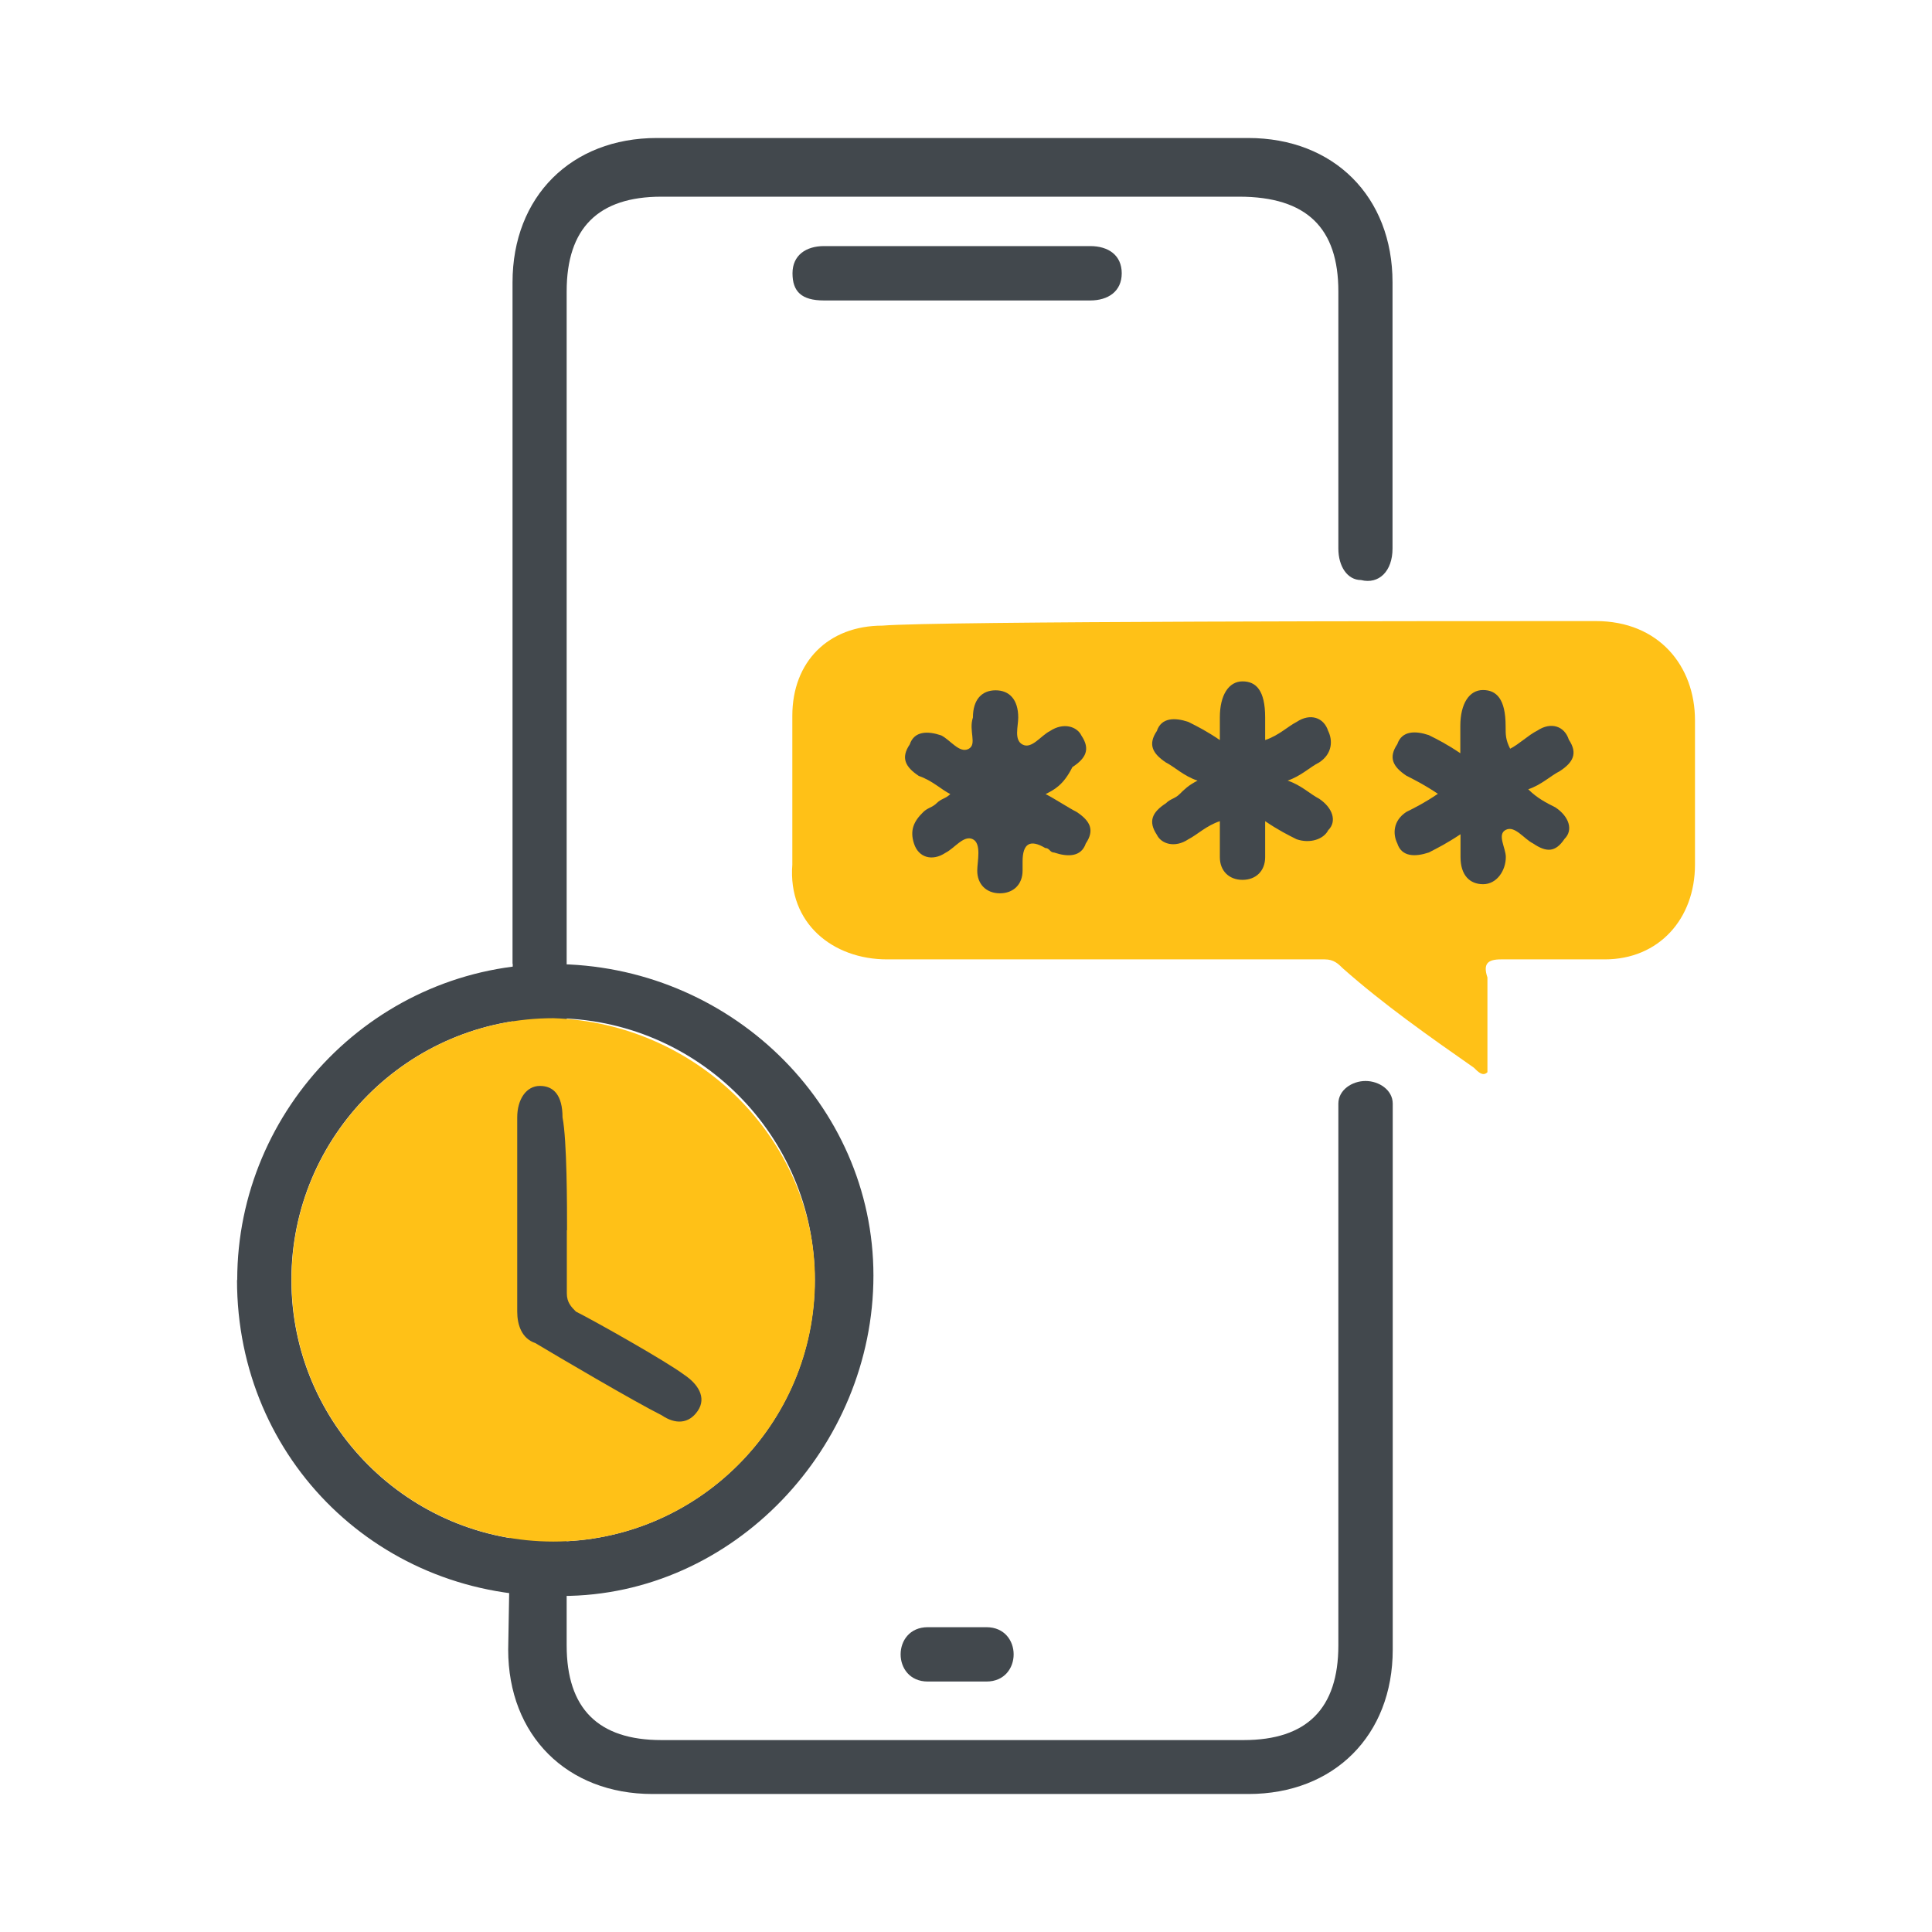 <svg width="56" height="56" viewBox="0 0 56 56" fill="none" xmlns="http://www.w3.org/2000/svg">
  <path d="M46.253 18.002C48.085 18.002 49.13 19.309 49.13 20.879V25.062C49.13 26.632 48.085 27.808 46.516 27.808H43.508C43.114 27.808 42.983 27.939 43.114 28.333V31.078C42.983 31.209 42.851 31.078 42.72 30.947C41.413 30.034 40.106 29.115 38.925 28.07C38.793 27.939 38.662 27.808 38.399 27.808H25.711C24.142 27.808 22.835 26.763 22.966 25.062V20.748C22.966 19.178 24.011 18.134 25.58 18.134C27.15 18.002 41.67 18.002 46.253 18.002Z" fill="#FFC117"/>
  <path d="M30.296 23.011C30.558 23.142 30.952 23.405 31.209 23.536C31.603 23.798 31.734 24.061 31.472 24.449C31.34 24.843 30.947 24.843 30.558 24.712C30.427 24.712 30.427 24.58 30.296 24.58C29.858 24.318 29.64 24.449 29.64 24.974V25.237C29.64 25.631 29.377 25.893 28.983 25.893C28.589 25.893 28.326 25.631 28.326 25.237C28.326 24.974 28.458 24.449 28.195 24.324C27.933 24.198 27.67 24.586 27.407 24.718C27.014 24.98 26.62 24.849 26.494 24.455C26.363 24.061 26.494 23.798 26.757 23.542C26.888 23.41 27.02 23.41 27.151 23.279C27.282 23.148 27.413 23.148 27.545 23.017C27.282 22.885 27.02 22.623 26.632 22.491C26.238 22.229 26.106 21.966 26.369 21.578C26.5 21.184 26.894 21.184 27.282 21.316C27.545 21.447 27.807 21.841 28.07 21.71C28.332 21.578 28.07 21.184 28.201 20.797C28.201 20.271 28.464 20.009 28.858 20.009C29.252 20.009 29.514 20.271 29.514 20.797C29.514 21.059 29.383 21.453 29.645 21.584C29.908 21.716 30.171 21.322 30.433 21.19C30.827 20.928 31.221 21.059 31.346 21.322C31.609 21.716 31.478 21.978 31.084 22.235C30.821 22.76 30.558 22.891 30.296 23.023V23.011Z" fill="#42484D"/>
  <path d="M42.328 24.184C41.934 24.447 41.672 24.578 41.415 24.71C41.021 24.841 40.627 24.841 40.502 24.447C40.371 24.184 40.371 23.791 40.764 23.534C41.027 23.403 41.29 23.271 41.678 23.009C41.284 22.746 41.021 22.615 40.764 22.484C40.371 22.221 40.239 21.959 40.502 21.57C40.633 21.177 41.027 21.177 41.415 21.308C41.678 21.439 41.94 21.571 42.328 21.833V21.045C42.328 20.389 42.591 20.001 42.984 20.001C43.378 20.001 43.641 20.264 43.641 21.045C43.641 21.308 43.641 21.439 43.772 21.702C44.035 21.57 44.297 21.308 44.56 21.177C44.954 20.914 45.348 21.045 45.473 21.439C45.736 21.833 45.604 22.096 45.211 22.352C44.948 22.484 44.685 22.746 44.297 22.878C44.56 23.14 44.823 23.271 45.085 23.403C45.479 23.665 45.61 24.059 45.348 24.316C45.085 24.71 44.823 24.71 44.435 24.447C44.172 24.316 43.91 23.922 43.647 24.053C43.384 24.184 43.647 24.578 43.647 24.841C43.647 25.235 43.384 25.629 42.99 25.629C42.597 25.629 42.334 25.366 42.334 24.841C42.334 24.841 42.334 24.578 42.334 24.184H42.328Z" fill="#42484D"/>
  <path d="M34.708 22.626C34.314 22.495 34.051 22.232 33.795 22.101C33.401 21.838 33.27 21.576 33.532 21.188C33.663 20.794 34.057 20.794 34.445 20.925C34.708 21.057 34.97 21.188 35.358 21.451V20.794C35.358 20.138 35.621 19.75 36.015 19.75C36.409 19.75 36.671 20.012 36.671 20.794V21.451C37.065 21.319 37.328 21.057 37.584 20.925C37.978 20.663 38.372 20.794 38.498 21.188C38.629 21.451 38.629 21.845 38.235 22.101C37.972 22.232 37.71 22.495 37.322 22.626C37.716 22.758 37.978 23.02 38.235 23.151C38.629 23.414 38.76 23.808 38.498 24.065C38.366 24.327 37.972 24.459 37.584 24.327C37.322 24.196 37.059 24.065 36.671 23.802V24.846C36.671 25.24 36.409 25.503 36.015 25.503C35.621 25.503 35.358 25.24 35.358 24.846V23.802C34.964 23.933 34.702 24.196 34.445 24.327C34.051 24.59 33.657 24.459 33.532 24.196C33.27 23.802 33.401 23.539 33.795 23.283C33.926 23.151 34.057 23.151 34.189 23.02C34.32 22.889 34.451 22.758 34.714 22.626H34.708Z" fill="#42484D"/>
  <path d="M14.856 27.943V8.183C14.856 5.701 16.557 4 19.039 4H36.179C38.662 4 40.363 5.701 40.363 8.183V15.9C40.363 16.556 39.969 16.944 39.45 16.813C39.056 16.813 38.793 16.419 38.793 15.9V8.446C38.793 6.614 37.88 5.701 35.917 5.701H19.171C17.338 5.701 16.425 6.614 16.425 8.446V47.691C16.425 49.523 17.338 50.437 19.171 50.437H36.048C37.88 50.437 38.793 49.523 38.793 47.691V31.989C38.793 31.596 39.187 31.333 39.581 31.333C39.975 31.333 40.369 31.596 40.369 31.989V47.816C40.369 50.299 38.668 52 36.185 52H18.914C16.431 52 14.73 50.299 14.73 47.816C14.862 41.144 14.862 34.472 14.862 27.931L14.856 27.943Z" fill="#42484D"/>
  <path d="M27.679 8.709H23.884C23.227 8.709 22.971 8.446 22.971 7.921C22.971 7.396 23.365 7.133 23.884 7.133H31.6C32.126 7.133 32.514 7.396 32.514 7.921C32.514 8.446 32.12 8.709 31.6 8.709H27.674H27.679Z" fill="#42484D"/>
  <path d="M27.68 48.74H26.892C26.367 48.74 26.105 48.346 26.105 47.953C26.105 47.559 26.367 47.165 26.892 47.165H28.593C29.118 47.165 29.381 47.559 29.381 47.953C29.381 48.346 29.118 48.74 28.593 48.74H27.68Z" fill="#42484D"/>
  <path d="M6.876 37.099C6.876 32.127 10.934 27.944 16.031 27.944C21.128 27.944 25.317 32.002 25.317 36.973C25.317 41.945 21.259 46.26 16.288 46.26C11.054 46.391 6.87 42.333 6.87 37.105L6.876 37.099ZM16.031 44.684C20.215 44.684 23.616 41.282 23.616 37.099C23.616 32.915 20.215 29.513 16.031 29.513C11.847 29.513 8.446 32.915 8.446 37.099C8.446 41.282 11.847 44.684 16.031 44.684Z" fill="#42484D"/>
  <path d="M16.037 29.513C11.853 29.513 8.451 32.914 8.451 37.098C8.451 41.282 11.853 44.683 16.037 44.683C20.22 44.683 23.622 41.282 23.622 37.098C23.622 33.04 20.22 29.644 16.037 29.513Z" fill="#FFC117"/>
  <path d="M16.43 35.659V37.491C16.43 37.754 16.562 37.885 16.693 38.017C17.218 38.279 19.307 39.455 19.832 39.849C20.226 40.111 20.489 40.505 20.226 40.893C19.963 41.281 19.57 41.287 19.182 41.024C18.394 40.63 16.174 39.324 15.517 38.93C15.123 38.798 14.992 38.404 14.992 38.017V32.389C14.992 31.863 15.255 31.476 15.649 31.476C16.043 31.476 16.305 31.738 16.305 32.389C16.436 33.045 16.436 35.003 16.436 35.659H16.43Z" fill="#42484D"/>
</svg>
